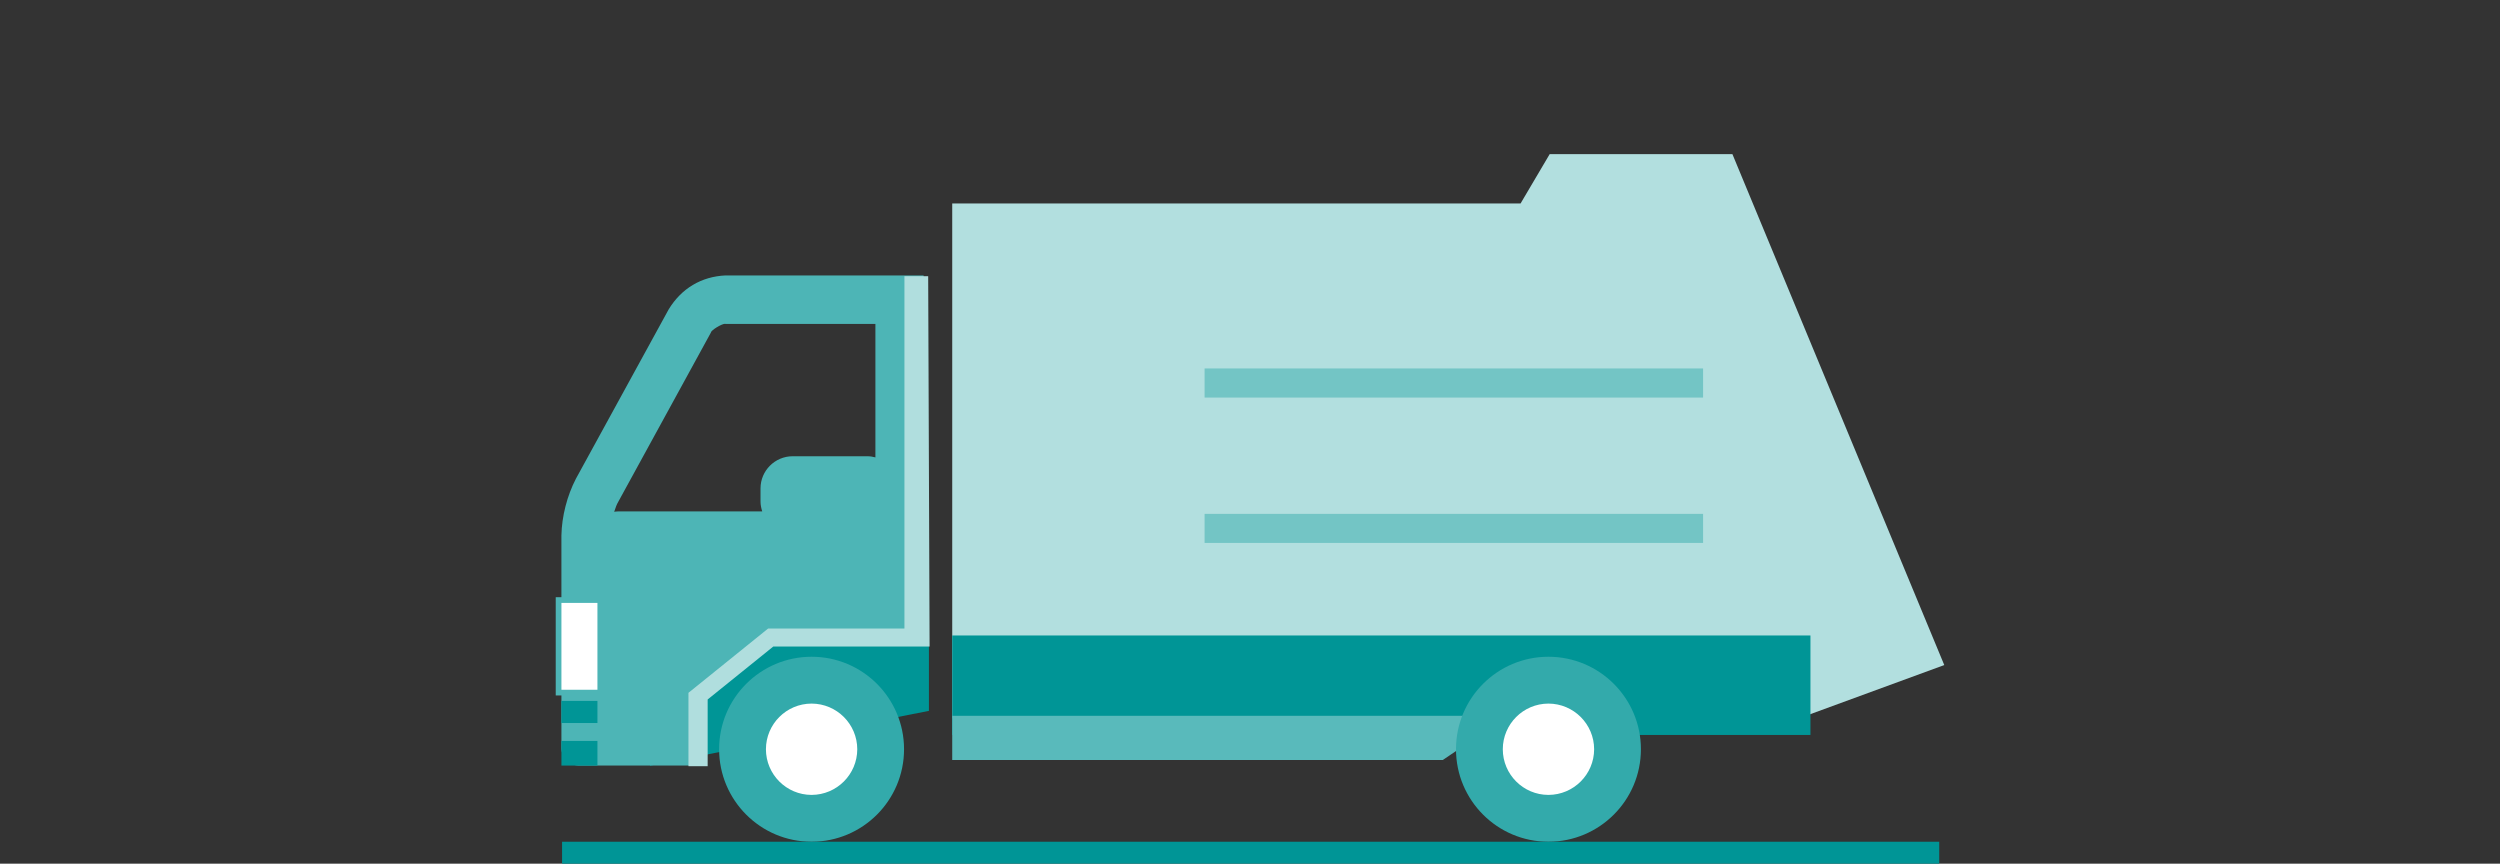 <?xml version="1.0" encoding="utf-8"?>
<!-- Generator: Adobe Illustrator 24.0.1, SVG Export Plug-In . SVG Version: 6.00 Build 0)  -->
<svg version="1.1" id="レイヤー_1" xmlns="http://www.w3.org/2000/svg" xmlns:xlink="http://www.w3.org/1999/xlink" x="0px"
	 y="0px" viewBox="0 0 110 38" style="enable-background:new 0 0 110 38;" xml:space="preserve">
<rect x="0" y="0" width="110" height="38" fill="#333333" stroke="none"/>
<style type="text/css">
	.st0{fill:#B2DFDF;}
	.st1{fill:#009596;}
	.st2{fill:#4DB5B6;}
	.st3{fill:#B0DEDE;}
	.st4{fill:#33AAAB;}
	.st5{fill:#FFFFFF;}
	.st6{fill:#73C5C5;}
	.st7{fill:#59BABB;}
	.st8{fill-rule:evenodd;clip-rule:evenodd;fill:#009596;}
</style>
<g>
	<g>
		<polygon class="st0" points="79.152,31.607 41.898,31.607 41.898,8.953 66.905,8.953 68.186,6.782 76.226,6.782 85.548,29.263 		
			"/>
		<polygon class="st1" points="40.872,31.278 28.6,33.691 28.6,27.924 40.872,27.924 		"/>
		<path class="st2" d="M30.696,33.684V30.46l3.252-2.196h6.691V12.119h-8.716c-1.068,0.049-1.942,0.576-2.5,1.491l-4.082,7.452
			c-0.389,0.749-0.622,1.655-0.639,2.5v9.356c0,0.421,0.346,0.766,0.768,0.766H30.696 M38.518,20.125
			c-0.112-0.029-0.229-0.05-0.353-0.05h-3.288c-0.778,0-1.414,0.635-1.414,1.413v0.582c0,0.152,0.032,0.295,0.075,0.433h-6.363
			c-0.052,0-0.102,0.01-0.151,0.015c0.059-0.183,0.121-0.345,0.178-0.436l4.079-7.451c0.004-0.101,0.471-0.383,0.615-0.383
			c0.01,0,0.019,0,0.027,0.004h6.595V20.125z"/>
		<polygon class="st3" points="40.902,28.447 34.025,28.447 31.137,30.777 31.137,33.713 30.292,33.713 30.292,30.484 
			33.798,27.655 39.795,27.655 39.795,12.154 40.84,12.154 		"/>
		<g>
			<path class="st4" d="M39.778,32.966c0,2.247-1.821,4.07-4.068,4.07s-4.069-1.823-4.069-4.07s1.822-4.069,4.069-4.069
				S39.778,30.72,39.778,32.966z"/>
			<path class="st5" d="M35.709,34.976c-1.107-0.002-2.006-0.9-2.008-2.009c0.002-1.109,0.9-2.007,2.008-2.009
				c1.109,0.002,2.009,0.901,2.011,2.009C37.717,34.075,36.818,34.973,35.709,34.976z"/>
		</g>
		<g>
			<path class="st2" d="M26.538,30.6h-2.086v-4.323h2.086V30.6z M24.953,30.098h1.083v-3.319h-1.083V30.098z"/>
			<rect x="24.703" y="26.528" class="st5" width="1.584" height="3.821"/>
		</g>
		<rect x="24.703" y="30.84" class="st1" width="1.584" height="0.973"/>
		<rect x="24.703" y="32.601" class="st1" width="1.584" height="1.084"/>
		<rect x="53.002" y="16.212" class="st6" width="21.934" height="1.281"/>
		<rect x="53.002" y="22.61" class="st6" width="21.934" height="1.279"/>
		<rect x="41.898" y="27.961" class="st1" width="37.762" height="4.377"/>
		<polygon class="st7" points="63.484,33.439 41.898,33.439 41.898,31.495 66.357,31.495 		"/>
		<g>
			<path class="st4" d="M72.2,32.966c0,2.247-1.823,4.07-4.069,4.07c-2.247,0-4.067-1.823-4.067-4.07s1.82-4.069,4.067-4.069
				C70.377,28.897,72.2,30.72,72.2,32.966z"/>
			<path class="st5" d="M68.131,34.976c-1.107-0.002-2.007-0.9-2.008-2.009c0.001-1.109,0.9-2.007,2.008-2.009
				c1.109,0.002,2.009,0.901,2.011,2.009C70.139,34.075,69.24,34.973,68.131,34.976z"/>
		</g>
	</g>
	<rect x="24.731" y="37.036" class="st8" width="60.595" height="0.964"/>
</g>
</svg>
